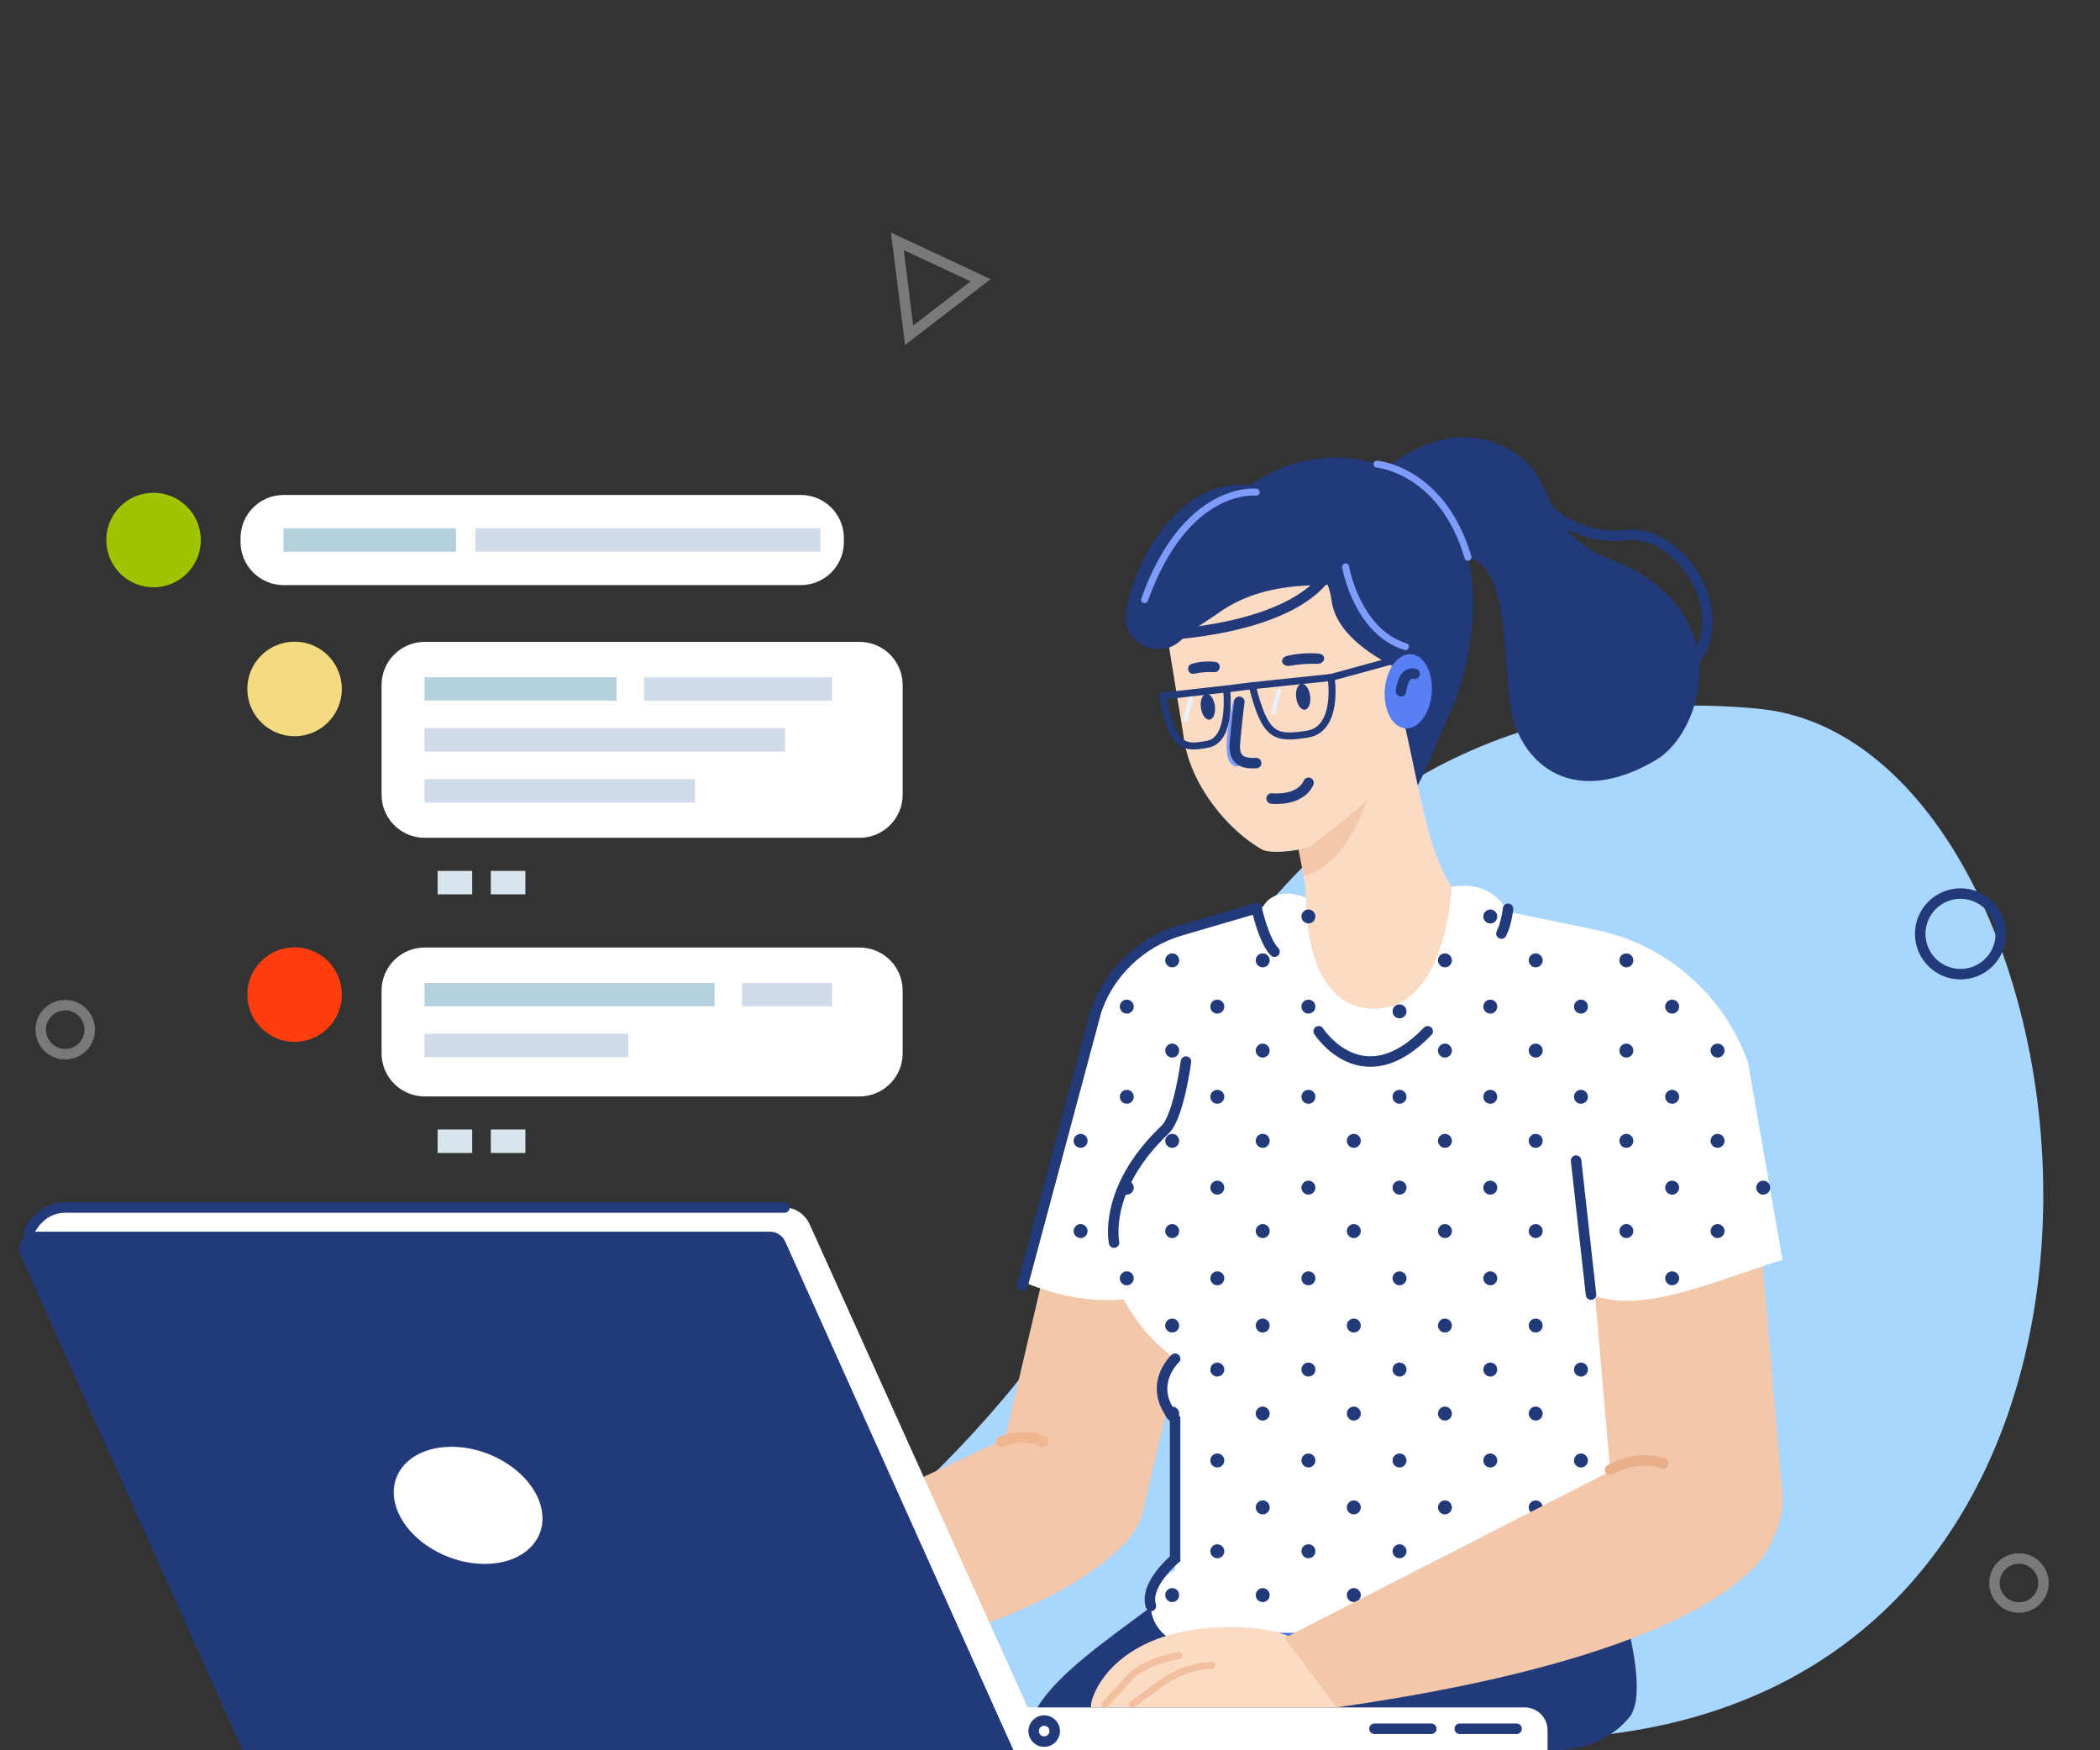 <?xml version="1.0" encoding="utf-8"?>
<!-- Generator: Adobe Illustrator 15.0.0, SVG Export Plug-In . SVG Version: 6.00 Build 0)  -->
<!DOCTYPE svg PUBLIC "-//W3C//DTD SVG 1.1//EN" "http://www.w3.org/Graphics/SVG/1.1/DTD/svg11.dtd">
<svg version="1.1" id="Layer_1" xmlns="http://www.w3.org/2000/svg" xmlns:xlink="http://www.w3.org/1999/xlink" x="0px" y="0px"
	 width="600px" height="500px" viewBox="0 0 600 500" enable-background="new 0 0 600 500" xml:space="preserve">
<rect x="0" y="0" width="600" height="500" fill="#333333" stroke="none"/>
<path fill-rule="evenodd" clip-rule="evenodd" fill="#A8D6FF" d="M309.174,368.109c0,0,34.838-180.708,193.213-165.653
	c101.251,9.624,135.34,288.19-60.229,294.283C51.817,508.898,236.778,490.646,309.174,368.109z"/>
<path fill="#F2C7AA" d="M300.838,446.965L300.838,446.965c-11.54-2.704-18.77-14.358-16.065-25.899l26.318-112.304
	c2.703-11.54,14.359-18.77,25.898-16.065l0,0c11.541,2.705,18.77,14.359,16.065,25.899l-26.317,112.304
	C324.033,442.44,312.379,449.67,300.838,446.965z"/>
<polygon fill="#F2C7AA" points="297.177,368.295 332.887,404.661 341.539,370.491 "/>
<path fill="#F2C7AA" d="M180.786,460.942l109.774-51.573l35.729,23.339c0,0-5.934,32.637-124.537,49.539L180.786,460.942z"/>
<path fill-rule="evenodd" clip-rule="evenodd" fill="#223A7A" d="M346.203,444.82c-16.373,16.427-52.431,34.427-52.368,51.152
	l148.322,3.97c0,0,14.473,1.368,23.31-9.287s-11.978-61.327-11.978-61.327L346.203,444.82z"/>
<g>
	<path fill-rule="evenodd" clip-rule="evenodd" fill="#FFFFFF" d="M442.157,499.942H250.249v-12.185h185.396
		c3.597,0,6.512,2.916,6.512,6.514V499.942z"/>
	<path fill-rule="evenodd" clip-rule="evenodd" fill="#FFFFFF" d="M299.117,499.942H78.883L5.627,355.547l4.7-6.424
		c1.917-2.62,4.968-4.169,8.215-4.169h205.581c3.069,0,5.896,1.887,7.218,4.816L299.117,499.942z"/>
	<path fill-rule="evenodd" clip-rule="evenodd" fill="#223A7A" d="M289.538,499.942H69.304L5.913,358.666
		c-1.436-3.199,0.905-6.815,4.412-6.815h209.633c1.905,0,3.632,1.118,4.412,2.856L289.538,499.942z"/>
	<path fill-rule="evenodd" clip-rule="evenodd" fill="#FFFFFF" d="M154.457,430.032c2.619,9.236-4.528,16.725-15.965,16.725
		c-11.436,0-22.831-7.488-25.449-16.725c-2.62-9.236,4.528-16.724,15.964-16.724C140.443,413.309,151.837,420.796,154.457,430.032z"
		/>
	
		<circle fill-rule="evenodd" clip-rule="evenodd" fill="none" stroke="#223A7A" stroke-width="3" stroke-linecap="round" stroke-miterlimit="10" cx="298.341" cy="494.512" r="3.013"/>
	
		<line fill-rule="evenodd" clip-rule="evenodd" fill="none" stroke="#223A7A" stroke-width="3" stroke-linecap="round" stroke-miterlimit="10" x1="392.701" y1="493.85" x2="408.947" y2="493.85"/>
	
		<line fill-rule="evenodd" clip-rule="evenodd" fill="none" stroke="#223A7A" stroke-width="3" stroke-linecap="round" stroke-miterlimit="10" x1="417.072" y1="493.85" x2="433.318" y2="493.85"/>
</g>
<path fill="#4F71DD" d="M447.429,274.993c-31.604,9.281-62.737,7.874-93.399-4.236c0,0-39.814,22.426-35.948,71.526
	c1.178,14.958,13.388,23.625,20.253,30.324c3.706,27.376,4.33,55.396-2.154,74.338c-12.285,47.662,51.863,27.664,113.274,7.22
	c0,0,23.794-92.145,26.789-104.308C487.743,303.149,447.429,274.993,447.429,274.993z"/>
<path fill="#223A7A" d="M402.389,160.981c0,0,21.226,23.13,12.89,40.46c-8.337,17.33-11.466,34.665-22.794,27.989
	c-11.327-6.676-15.719-81.803-15.719-81.803L402.389,160.981z"/>
<path fill="#FCDBC5" d="M399.718,288.929l-2.856,0.652c-8.779,2.005-29.711-1.58-31.9-11.167c15.914-8.31,5.744-40.116-3.595-70.708
	c-2.19-9.587,3.202-19.072,11.981-21.077l2.856-0.652c8.78-2.005,21.796,6.737,23.986,16.324
	c7.125,28.594,8.125,53.906,25.635,59.779C428.015,271.668,408.498,286.923,399.718,288.929z"/>
<path fill="#FCDBC5" d="M445.331,327.594l-128.669-11.846c0.012-18.041,6.484-53.574,48.426-54.655l54.739-0.388l33.903,7.821
	C470.226,268.538,461.826,327.605,445.331,327.594z"/>
<path fill="#F2C7AA" d="M369.604,236.161c0,0,3.921-0.766,5.087-1.321c1.168-0.555,16.885-9.198,16.885-9.198
	s-5.881,21.604-19.091,24.59C372.485,250.232,370.387,239.238,369.604,236.161z"/>
<path fill-rule="evenodd" clip-rule="evenodd" fill="#223A7A" d="M392.124,137.066c0,0,17.247-18.028,36.078-10.167
	s9.5,24.154,31.83,32.789c37.064,14.331,26.554,49.482,13.213,57.356c-23.823,14.061-37.972,1.182-41.25-12.845
	s1.012-48.9-17.776-45.014C395.431,163.071,389.904,160.799,392.124,137.066z"/>
<path fill="#FCDBC5" d="M360.617,242.7c-9.1-5.048-20.973-18.239-22.569-33.132l-4.157-25.474
	c-2.051-19.141,10.059-36.281,26.911-38.087l1.683-0.181c16.854-1.807,32.321,12.376,34.373,31.518l3.328,31.047
	c1.611,15.021-17.1,25.985-24.819,32.728C373.248,242.968,363.212,244.14,360.617,242.7z"/>
<path fill="#223A7A" d="M321.744,174.098c-2.009,9.176,9.12,15.148,15.875,8.622c3.174-3.066,6.995-5.094,10.163-7.383
	c18.498-13.367,40.247-4.53,38.479-11.343l-19.998-22.686c0,0-17.199-10.379-32.893,8.315
	C327.004,157.208,323.539,165.901,321.744,174.098z"/>
<path fill-rule="evenodd" clip-rule="evenodd" fill="#223A7A" d="M357.346,138.584c0,0,21.818-17.697,48.033-0.113
	c26.214,17.583,11.273,59.014,11.273,59.014s-33.98-8.571-36.19-25.909c-2.21-17.337-26.373-23.964-26.373-23.964L357.346,138.584z"
	/>
<path fill="#587FF5" d="M408.87,199.555c-0.997,5.744-4.718,9.469-8.312,8.32s-5.699-6.736-4.702-12.48
	c0.997-5.743,4.718-9.468,8.312-8.319C407.762,188.224,409.867,193.812,408.87,199.555z"/>
<path fill="#223A7A" d="M341.161,192.472c1.974-0.427,3.858-0.579,5.826-0.457c0.819,0.051,1.514-0.654,1.507-1.504l-0.001-0.012
	c-0.007-0.727-0.528-1.333-1.225-1.414c-2.29-0.266-4.539-0.091-6.747,0.54c-0.684,0.195-1.131,0.888-1.049,1.612l0.001,0.009
	C339.57,192.093,340.348,192.648,341.161,192.472z"/>
<path fill="#223A7A" d="M368.557,190.197c2.633-0.463,5.141-0.649,7.754-0.562c1.09,0.036,2.024-0.682,2.03-1.534v-0.012
	c0.005-0.727-0.679-1.325-1.603-1.393c-3.04-0.226-6.034-0.009-8.98,0.661c-0.914,0.208-1.521,0.91-1.424,1.633l0.001,0.009
	C366.447,189.847,367.471,190.388,368.557,190.197z"/>
<path fill="#223A7A" d="M374.316,198.726c0.281,2.036-0.38,3.83-1.477,4.005c-1.096,0.176-2.212-1.332-2.492-3.368
	c-0.281-2.036,0.381-3.829,1.477-4.005C372.92,195.182,374.036,196.69,374.316,198.726z"/>
<path fill="#223A7A" d="M347.095,201.578c0.28,2.036-0.381,3.83-1.478,4.005c-1.096,0.176-2.212-1.332-2.492-3.368
	c-0.281-2.036,0.381-3.83,1.477-4.005S346.814,199.542,347.095,201.578z"/>
<path fill-rule="evenodd" clip-rule="evenodd" fill="none" stroke="#223A7A" stroke-width="3" stroke-linecap="round" stroke-miterlimit="10" d="
	M363.316,228.101c0,0,8.057,0.972,10.543-4.473"/>
<path fill-rule="evenodd" clip-rule="evenodd" fill="none" stroke="#223A7A" stroke-width="3" stroke-linecap="round" stroke-miterlimit="10" d="
	M400.284,197.475c0,0,0.544-5.946,3.891-4.97"/>
<path fill="#FFFFFF" d="M373.149,256.478c0,0-8.358-3.974-12.271,2.487l-21.802,6.383c-11.558,3.385-20.697,12.262-24.417,23.717
	l-20.825,77.74c14.997,5.951,29.612,6.301,43.778,0L373.149,256.478z"/>
<path fill="#FFFFFF" d="M373.149,256.478c0,0-1.101,31.698,19.552,31.698c20.654,0,22.081-34.828,22.081-34.828l26.185,24.328
	l10.5,60.538l13.29,56.579v71.661H335.745v-78.31c0,0-27.683-18.126-17.921-53.082C327.585,300.107,373.149,256.478,373.149,256.478
	z"/>
<path fill="#F2C7AA" d="M487.164,452.462L487.164,452.462c-13.266,1.151-25.063-8.761-26.214-22.027l-9.517-109.612
	c-1.151-13.267,8.761-25.063,22.027-26.215l0,0c13.267-1.151,25.063,8.761,26.215,22.026l9.516,109.613
	C510.343,439.514,500.432,451.31,487.164,452.462z"/>
<path fill="none" stroke="#223A7A" stroke-width="3" stroke-linecap="round" stroke-miterlimit="10" d="M376.766,294.604
	c0,0,12.479,19.455,31.145,0"/>
<path fill="none" stroke="#223A7A" stroke-width="3" stroke-linecap="round" stroke-miterlimit="10" d="M318.303,354.974
	c0,0-3.311-15.332,14.578-32.278c3.887-3.683,5.971-19.445,5.971-19.445"/>
<ellipse fill="#FFFFFF" cx="339.463" cy="395.308" rx="7.361" ry="10.111"/>
<ellipse fill="#FFFFFF" cx="342.18" cy="458.771" rx="13.352" ry="11.667"/>
<path fill="#FCDBC5" d="M311.854,487.758c-1.226,0,3.885-22.979,39.976-22.979c32.942,0,30.016,22.979,30.016,22.979H311.854z"/>
<path fill="none" stroke="#223A7A" stroke-width="3" stroke-linecap="round" stroke-miterlimit="10" d="M335.745,388.145
	c0,0-8.388,7.738,0,17.274v39.87c0,0-8.888,7.38-6.917,13.481"/>
<path fill="none" stroke="#223A7A" stroke-width="3" stroke-linecap="round" stroke-miterlimit="10" d="M359.115,259.814
	c0,0,2.013,9.042,5.027,12.056"/>
<polygon fill="#F2C7AA" points="455.939,370.622 506.169,391.422 503.579,361.59 "/>
<path fill="#FFFFFF" d="M414.782,253.348c0,0,10.735-2.692,15.984,7.074l26.061,5.398c19.725,4.386,35.809,18.604,42.581,37.641
	l9.874,56.439c-20.634,6.368-39.805,15.604-54.704,9.931l-24.371-96.963L414.782,253.348z"/>
<line fill="none" stroke="#223A7A" stroke-width="3" stroke-linecap="round" stroke-miterlimit="10" x1="450.313" y1="331.561" x2="454.578" y2="369.831"/>
<path fill="none" stroke="#223A7A" stroke-width="3" stroke-linecap="round" stroke-miterlimit="10" d="M430.873,259.625
	c0,0-0.446,4.244-1.904,7.064"/>
<path fill="none" stroke="#223A7A" stroke-width="3" stroke-linecap="round" stroke-miterlimit="10" d="M8.332,351.851
	c0,0,2.995-6.896,10.21-6.896c7.215,0,205.581,0,205.581,0"/>
<path fill="none" stroke="#7E9CFC" stroke-width="2" stroke-linecap="round" stroke-miterlimit="10" d="M353.368,200.489
	c0,0-4.31,16.649,0,17.523"/>
<path fill="none" stroke="#223A7A" stroke-width="3" stroke-linecap="round" stroke-miterlimit="10" d="M354.089,200.489
	c0,0-0.884,7-1.272,11.862c-0.389,4.861,2.254,5.833,6.086,5.639"/>
<path fill-rule="evenodd" clip-rule="evenodd" fill="none" stroke="#7E9CFC" stroke-width="2" stroke-linecap="round" stroke-miterlimit="10" d="
	M393.437,132.597c0,0,18.57,1.554,25.985,26.584"/>
<path fill="none" stroke="#223A7A" stroke-width="3" stroke-linecap="round" stroke-miterlimit="10" d="M333.691,181.281
	c0.389,0,43.482-1.958,48.164-23.255"/>
<path fill="none" stroke="#223A7A" stroke-width="3" stroke-linecap="round" stroke-miterlimit="10" d="M441.097,144.544
	c0,0,9.209,10.111,23.66,8.296s32.081,22.121,17.821,37.894"/>
<path fill="none" stroke="#F2C09E" stroke-width="2" stroke-linecap="round" stroke-miterlimit="10" d="M315.738,486.879
	l5.843-6.331c4.708-6.286,15.259-7.55,15.259-7.55"/>
<path fill="none" stroke="#F2C09E" stroke-width="2" stroke-linecap="round" stroke-miterlimit="10" d="M323.481,486.879
	l8.327-6.026c4.217-3.052,9.213-4.846,14.406-5.174l0,0"/>
<path fill="none" stroke="#EFB68F" stroke-width="3" stroke-linecap="round" stroke-miterlimit="10" d="M286.012,411.83
	c0,0,6.772-2.798,12.118,0"/>
<path fill="none" stroke="#7E9CFC" stroke-width="2" stroke-linecap="round" stroke-miterlimit="10" d="M358.902,140.59
	c0,0-20.021-2.333-31.881,30.723"/>
<path fill="none" stroke="#7E9CFC" stroke-width="2" stroke-linecap="round" stroke-miterlimit="10" d="M384.463,161.953
	c0,0,3.147,18.435,17.096,22.777"/>
<path fill="none" stroke="#223A7A" stroke-width="3" stroke-linecap="round" stroke-miterlimit="10" d="M359.115,259.414
	l-21.801,6.384c-11.559,3.385-20.697,12.262-24.418,23.716l-20.825,77.741"/>
<circle fill="#223A7A" cx="334.914" cy="274.347" r="1.993"/>
<circle fill="#223A7A" cx="360.774" cy="274.347" r="1.993"/>
<circle fill="#223A7A" cx="412.838" cy="274.347" r="1.993"/>
<circle fill="#223A7A" cx="438.772" cy="274.347" r="1.993"/>
<circle fill="#223A7A" cx="464.675" cy="274.347" r="1.993"/>
<circle fill="#223A7A" cx="425.8" cy="261.807" r="1.993"/>
<circle fill="#223A7A" cx="373.833" cy="261.807" r="1.993"/>
<circle fill="#223A7A" cx="334.914" cy="300.123" r="1.993"/>
<circle fill="#223A7A" cx="360.774" cy="300.123" r="1.993"/>
<circle fill="#223A7A" cx="412.838" cy="300.123" r="1.993"/>
<circle fill="#223A7A" cx="438.772" cy="300.123" r="1.993"/>
<circle fill="#223A7A" cx="464.675" cy="300.123" r="1.993"/>
<circle fill="#223A7A" cx="490.731" cy="300.123" r="1.993"/>
<circle fill="#223A7A" cx="321.94" cy="287.563" r="1.993"/>
<circle fill="#223A7A" cx="347.802" cy="287.563" r="1.993"/>
<circle fill="#223A7A" cx="399.865" cy="288.908" r="1.994"/>
<circle fill="#223A7A" cx="373.833" cy="287.563" r="1.993"/>
<circle fill="#223A7A" cx="425.8" cy="287.563" r="1.993"/>
<circle fill="#223A7A" cx="451.701" cy="287.563" r="1.993"/>
<circle fill="#223A7A" cx="477.757" cy="287.563" r="1.993"/>
<circle fill="#223A7A" cx="321.94" cy="313.32" r="1.993"/>
<circle fill="#223A7A" cx="347.802" cy="313.32" r="1.993"/>
<circle fill="#223A7A" cx="399.865" cy="313.32" r="1.994"/>
<circle fill="#223A7A" cx="373.833" cy="313.32" r="1.993"/>
<circle fill="#223A7A" cx="425.8" cy="313.32" r="1.993"/>
<circle fill="#223A7A" cx="451.701" cy="313.32" r="1.993"/>
<circle fill="#223A7A" cx="477.757" cy="313.32" r="1.993"/>
<circle fill="#223A7A" cx="321.94" cy="339.274" r="1.993"/>
<circle fill="#223A7A" cx="347.802" cy="339.274" r="1.993"/>
<circle fill="#223A7A" cx="399.865" cy="339.274" r="1.994"/>
<circle fill="#223A7A" cx="373.833" cy="339.274" r="1.993"/>
<circle fill="#223A7A" cx="425.8" cy="339.274" r="1.993"/>
<circle fill="#223A7A" cx="477.757" cy="339.274" r="1.993"/>
<circle fill="#223A7A" cx="503.775" cy="339.274" r="1.994"/>
<circle fill="#223A7A" cx="321.94" cy="365.172" r="1.993"/>
<circle fill="#223A7A" cx="347.802" cy="365.172" r="1.993"/>
<circle fill="#223A7A" cx="399.865" cy="365.172" r="1.994"/>
<circle fill="#223A7A" cx="373.833" cy="365.172" r="1.993"/>
<circle fill="#223A7A" cx="425.8" cy="365.172" r="1.993"/>
<circle fill="#223A7A" cx="477.757" cy="365.172" r="1.993"/>
<circle fill="#223A7A" cx="347.802" cy="391.242" r="1.993"/>
<circle fill="#223A7A" cx="399.865" cy="391.242" r="1.994"/>
<circle fill="#223A7A" cx="373.833" cy="391.242" r="1.993"/>
<circle fill="#223A7A" cx="425.8" cy="391.242" r="1.993"/>
<circle fill="#223A7A" cx="451.701" cy="391.242" r="1.993"/>
<circle fill="#223A7A" cx="347.802" cy="417.217" r="1.993"/>
<circle fill="#223A7A" cx="399.865" cy="417.217" r="1.994"/>
<circle fill="#223A7A" cx="373.833" cy="417.217" r="1.993"/>
<circle fill="#223A7A" cx="425.8" cy="417.217" r="1.993"/>
<circle fill="#223A7A" cx="451.701" cy="417.217" r="1.993"/>
<circle fill="#223A7A" cx="347.802" cy="443.144" r="1.993"/>
<circle fill="#223A7A" cx="399.865" cy="443.144" r="1.994"/>
<circle fill="#223A7A" cx="373.833" cy="443.144" r="1.993"/>
<circle fill="#223A7A" cx="334.914" cy="325.9" r="1.993"/>
<circle fill="#223A7A" cx="308.745" cy="325.9" r="1.993"/>
<circle fill="#223A7A" cx="360.774" cy="325.9" r="1.993"/>
<circle fill="#223A7A" cx="412.838" cy="325.9" r="1.993"/>
<circle fill="#223A7A" cx="438.772" cy="325.9" r="1.993"/>
<circle fill="#223A7A" cx="386.807" cy="325.9" r="1.993"/>
<circle fill="#223A7A" cx="464.675" cy="325.9" r="1.993"/>
<circle fill="#223A7A" cx="490.731" cy="325.9" r="1.993"/>
<circle fill="#223A7A" cx="334.914" cy="351.677" r="1.993"/>
<circle fill="#223A7A" cx="360.774" cy="351.677" r="1.993"/>
<circle fill="#223A7A" cx="412.838" cy="351.677" r="1.993"/>
<circle fill="#223A7A" cx="386.807" cy="351.677" r="1.993"/>
<circle fill="#223A7A" cx="308.745" cy="351.677" r="1.993"/>
<circle fill="#223A7A" cx="438.772" cy="351.677" r="1.993"/>
<circle fill="#223A7A" cx="464.675" cy="351.677" r="1.993"/>
<circle fill="#223A7A" cx="490.731" cy="351.677" r="1.993"/>
<circle fill="#223A7A" cx="334.914" cy="378.668" r="1.993"/>
<circle fill="#223A7A" cx="360.774" cy="378.668" r="1.993"/>
<circle fill="#223A7A" cx="412.838" cy="378.668" r="1.993"/>
<circle fill="#223A7A" cx="386.807" cy="378.668" r="1.993"/>
<circle fill="#223A7A" cx="438.772" cy="378.668" r="1.993"/>
<circle fill="#223A7A" cx="334.914" cy="403.816" r="1.993"/>
<circle fill="#223A7A" cx="360.774" cy="403.816" r="1.993"/>
<circle fill="#223A7A" cx="412.838" cy="403.816" r="1.993"/>
<circle fill="#223A7A" cx="386.807" cy="403.816" r="1.993"/>
<circle fill="#223A7A" cx="438.772" cy="403.816" r="1.993"/>
<circle fill="#223A7A" cx="360.774" cy="430.617" r="1.993"/>
<circle fill="#223A7A" cx="412.838" cy="430.617" r="1.993"/>
<circle fill="#223A7A" cx="386.807" cy="430.617" r="1.993"/>
<circle fill="#223A7A" cx="438.772" cy="430.617" r="1.993"/>
<circle fill="#223A7A" cx="334.914" cy="455.669" r="1.993"/>
<circle fill="#223A7A" cx="360.774" cy="455.669" r="1.993"/>
<circle fill="#223A7A" cx="386.807" cy="455.669" r="1.993"/>
<path fill="#F2C7AA" d="M367.092,467.864l103.561-52.984l35.729,24.893c0,0-5.934,31.083-124.537,47.985L367.092,467.864z"/>
<path fill-rule="evenodd" clip-rule="evenodd" fill="none" stroke="#E8B089" stroke-width="3" stroke-linecap="round" stroke-miterlimit="10" d="
	M460.032,419.869c0,0,7.453-4.525,15.194-1.803"/>
<circle fill-rule="evenodd" clip-rule="evenodd" fill="none" stroke="#223A7A" stroke-width="3" stroke-linecap="round" stroke-miterlimit="10" cx="560.146" cy="266.78" r="11.512"/>
<circle opacity="0.34" fill-rule="evenodd" clip-rule="evenodd" fill="none" stroke="#FFFFFF" stroke-width="3" stroke-linecap="round" stroke-miterlimit="10" cx="576.847" cy="452.218" r="7.005"/>
<circle opacity="0.34" fill-rule="evenodd" clip-rule="evenodd" fill="none" stroke="#FFFFFF" stroke-width="3" stroke-linecap="round" stroke-miterlimit="10" cx="18.635" cy="294.148" r="7.005"/>
<polygon opacity="0.34" fill-rule="evenodd" clip-rule="evenodd" fill="none" stroke="#FFFFFF" stroke-width="3" stroke-linecap="round" stroke-miterlimit="10" points="
	259.747,95.776 256.39,68.944 280.188,80.059 "/>
<path fill="none" stroke="#223A7A" stroke-width="2" stroke-linecap="round" stroke-linejoin="round" stroke-miterlimit="10" d="
	M332.162,198.859l18.285-2.054c0,0,1.75,14.354-5.279,15.763C338.139,213.979,335.031,213.572,332.162,198.859z"/>
<path fill="none" stroke="#223A7A" stroke-width="2" stroke-linecap="round" stroke-linejoin="round" stroke-miterlimit="10" d="
	M357.773,195.897l22.55-2.369c0,0,2.337,14.792-6.81,16.202C364.368,211.141,361.506,210.609,357.773,195.897z"/>
<line fill-rule="evenodd" clip-rule="evenodd" fill="none" stroke="#223A7A" stroke-width="2" stroke-linecap="round" stroke-linejoin="round" stroke-miterlimit="10" x1="350.447" y1="196.806" x2="357.773" y2="195.897"/>
<line fill-rule="evenodd" clip-rule="evenodd" fill="none" stroke="#223A7A" stroke-width="2" stroke-linecap="round" stroke-linejoin="round" stroke-miterlimit="10" x1="380.323" y1="193.528" x2="396.992" y2="188.964"/>
<path fill-rule="evenodd" clip-rule="evenodd" fill="#E6F2FF" d="M338.533,206.316L338.533,206.316
	c-0.332-0.084-0.535-0.422-0.451-0.754l1.557-6.183c0.084-0.333,0.421-0.535,0.754-0.451l0,0c0.333,0.083,0.535,0.421,0.451,0.754
	l-1.556,6.183C339.204,206.198,338.866,206.4,338.533,206.316z"/>
<path fill-rule="evenodd" clip-rule="evenodd" fill="#E6F2FF" d="M363.662,204.183L363.662,204.183
	c-0.332-0.083-0.534-0.421-0.45-0.754l1.556-6.183c0.084-0.333,0.422-0.535,0.754-0.451l0,0c0.334,0.084,0.535,0.422,0.451,0.754
	l-1.555,6.183C364.334,204.065,363.996,204.267,363.662,204.183z"/>
<g>
	<path fill="#FFFFFF" d="M241.111,154.831c0,6.8-5.513,12.314-12.314,12.314H81.038c-6.801,0-12.313-5.514-12.313-12.314v-1.12
		c0-6.8,5.513-12.313,12.313-12.313h147.759c6.801,0,12.314,5.513,12.314,12.313V154.831z"/>
	<path fill="#FFFFFF" d="M257.902,227.018c0,6.801-5.513,12.314-12.314,12.314H121.336c-6.801,0-12.313-5.513-12.313-12.314v-31.342
		c0-6.801,5.513-12.314,12.313-12.314h124.252c6.801,0,12.314,5.513,12.314,12.314V227.018z"/>
	<g>
		<rect x="80.978" y="150.922" fill="#B5D1DE" width="49.313" height="6.698"/>
	</g>
	<g>
		<rect x="135.828" y="150.922" fill="#D1DBEA" width="98.566" height="6.698"/>
	</g>
	<circle fill="#9FC400" cx="43.866" cy="154.272" r="13.504"/>
	<g>
		<rect x="121.275" y="193.459" fill="#B5D1DE" width="54.911" height="6.697"/>
	</g>
	<g>
		<rect x="184.021" y="193.459" fill="#D1DBEA" width="53.732" height="6.697"/>
	</g>
	<g>
		<rect x="121.275" y="208.011" fill="#D1DBEA" width="103.044" height="6.698"/>
	</g>
	<g>
		<rect x="121.275" y="222.563" fill="#D1DBEA" width="77.298" height="6.698"/>
	</g>
	<circle fill="#F4DA80" cx="84.165" cy="196.809" r="13.504"/>
	<rect x="125.035" y="248.789" fill="#D8E5ED" width="9.88" height="6.697"/>
	<rect x="140.235" y="248.789" fill="#D8E5ED" width="9.88" height="6.697"/>
	<path fill="#FFFFFF" d="M257.902,300.897c0,6.802-5.513,12.314-12.314,12.314H121.336c-6.801,0-12.313-5.513-12.313-12.314v-17.909
		c0-6.801,5.513-12.313,12.313-12.313h124.252c6.801,0,12.314,5.513,12.314,12.313V300.897z"/>
	<g>
		<rect x="121.275" y="280.772" fill="#B5D1DE" width="82.895" height="6.696"/>
	</g>
	<g>
		<rect x="212.007" y="280.772" fill="#D1DBEA" width="25.746" height="6.696"/>
	</g>
	<g>
		<rect x="121.275" y="295.323" fill="#D1DBEA" width="58.269" height="6.698"/>
	</g>
	<circle fill="#FF3D0D" cx="84.165" cy="284.121" r="13.504"/>
	<rect x="125.035" y="322.668" fill="#D8E5ED" width="9.88" height="6.698"/>
	<rect x="140.235" y="322.668" fill="#D8E5ED" width="9.88" height="6.698"/>
</g>
</svg>
